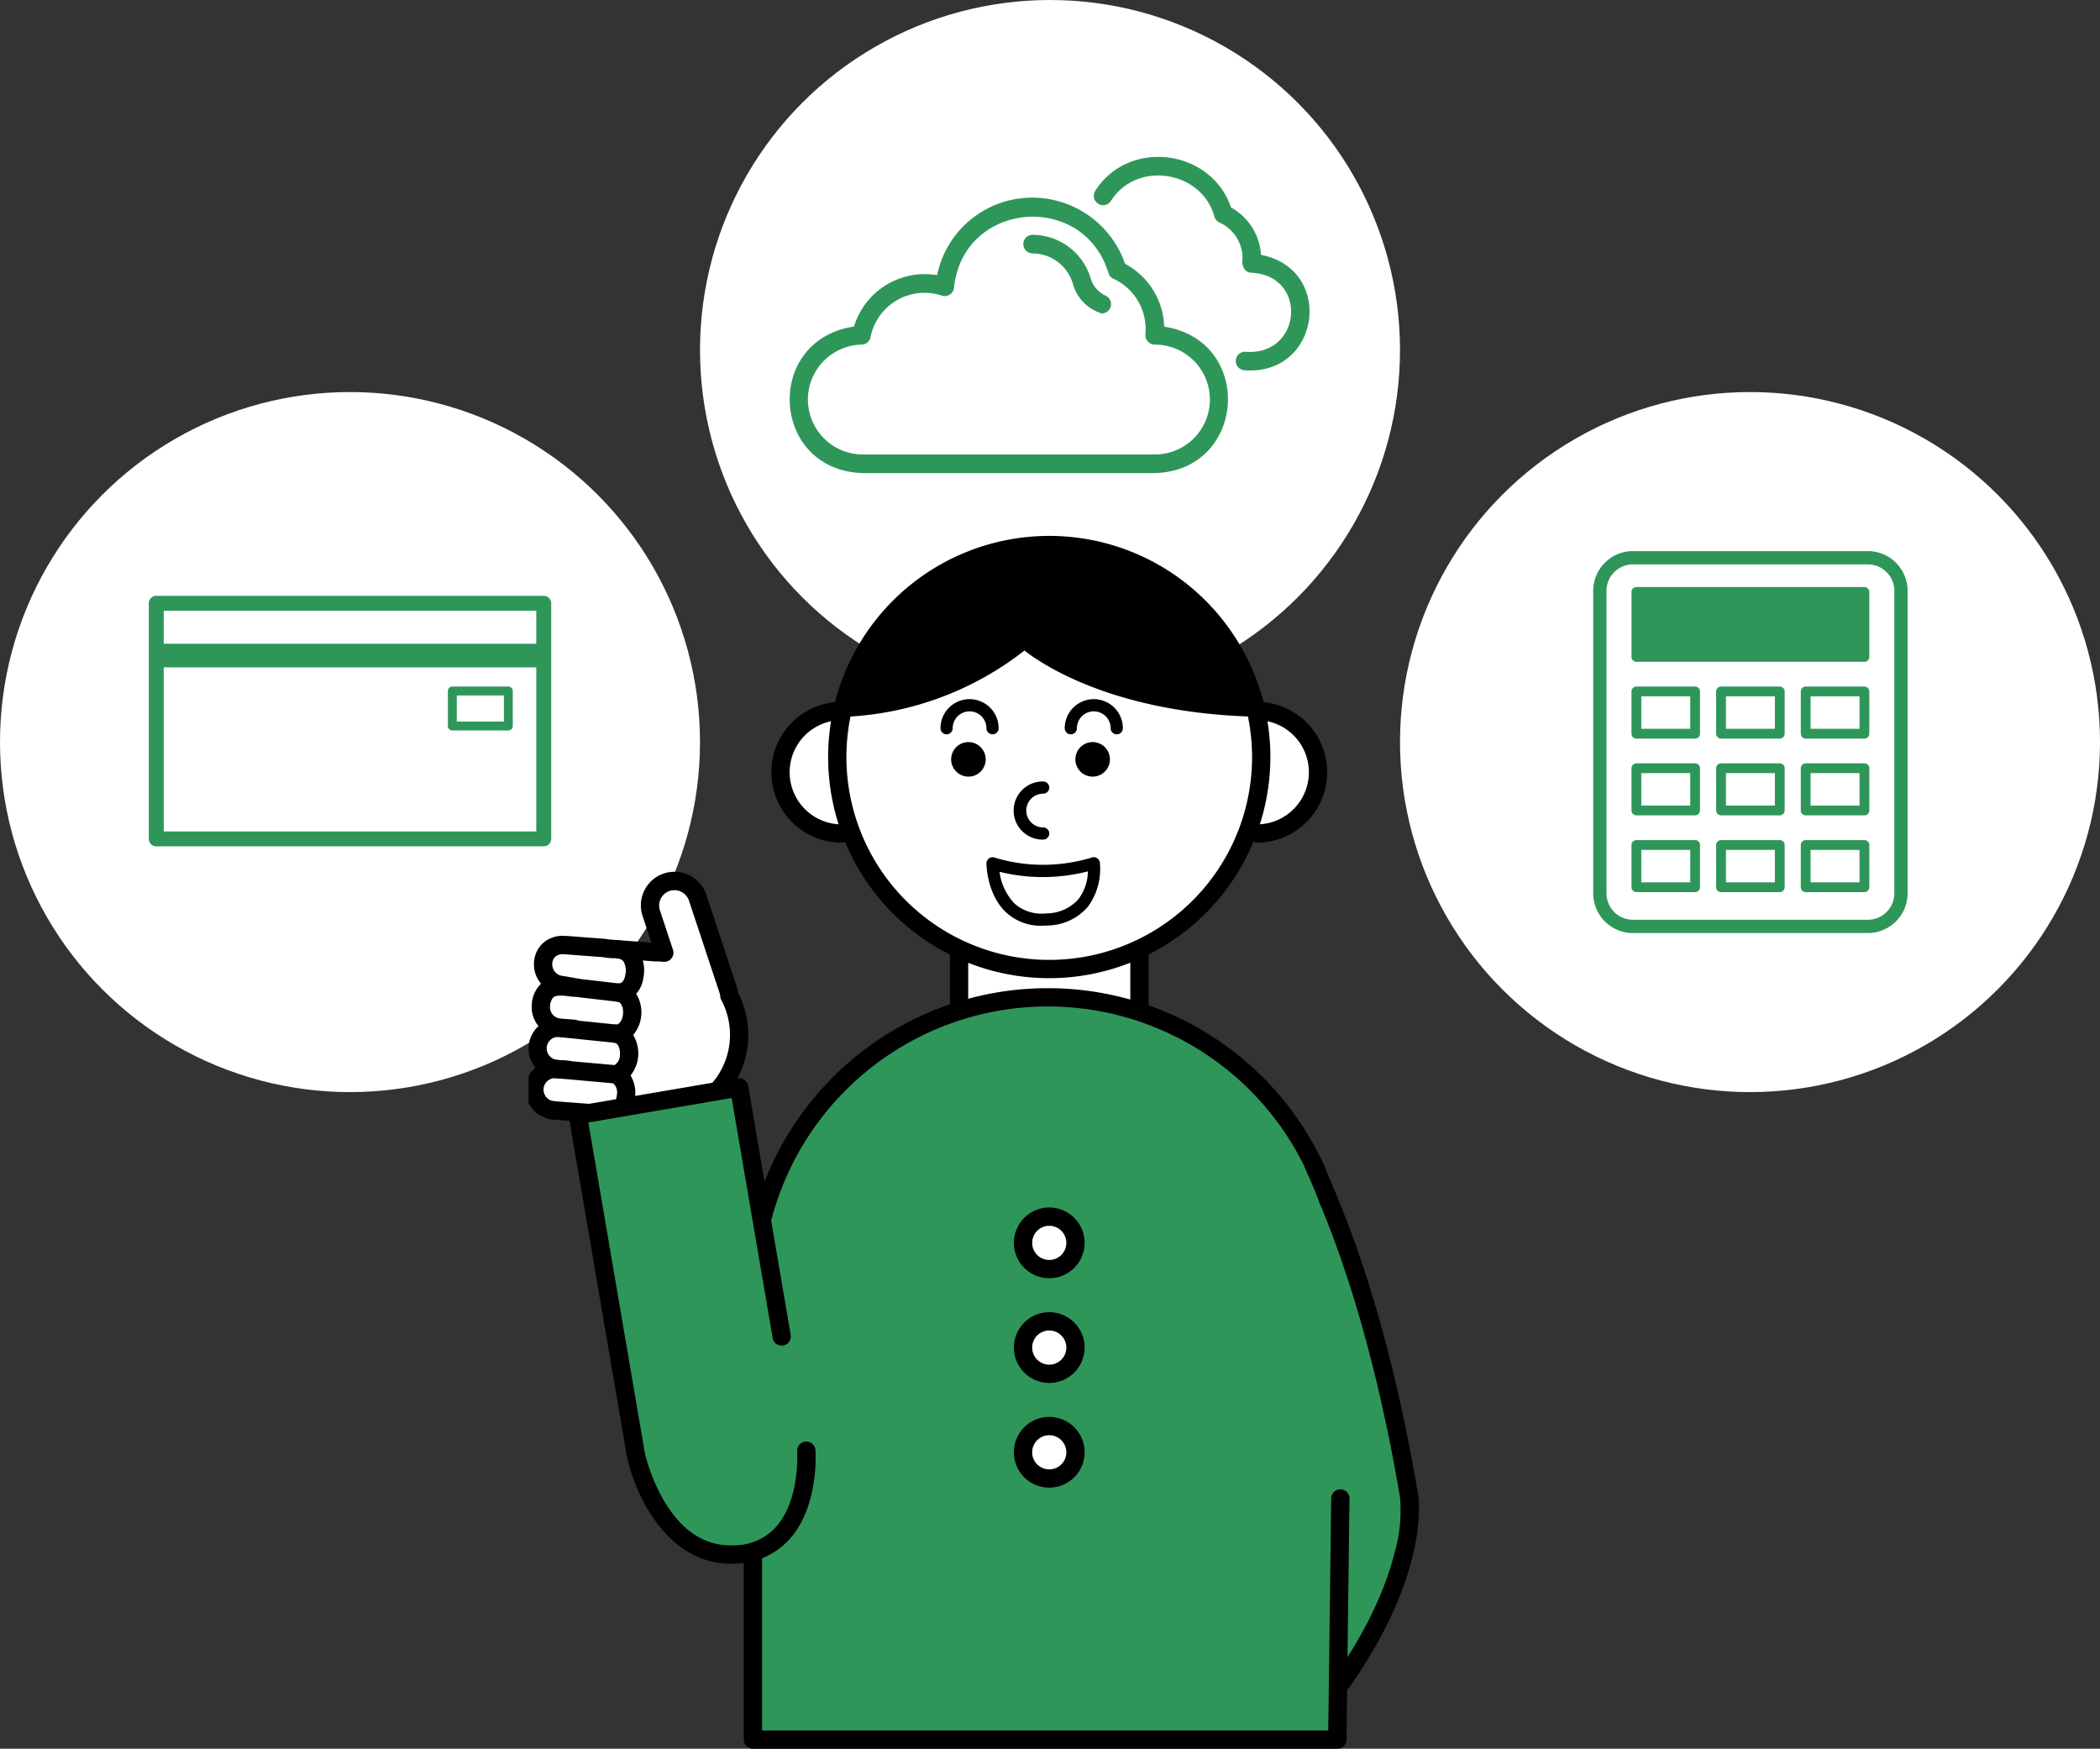 <svg xmlns="http://www.w3.org/2000/svg" xmlns:xlink="http://www.w3.org/1999/xlink" width="300" height="249.801" viewBox="0 0 300 249.801"><rect x="0" y="0" width="300" height="249.801" fill="#333333" stroke="none"/><defs><clipPath id="a"><rect width="74.263" height="45.168" fill="#2f965a"/></clipPath><clipPath id="b"><rect width="127.991" height="173.92" transform="translate(0 0)" fill="#fff"/></clipPath><clipPath id="c"><rect width="127.648" height="184.64" fill="none"/></clipPath></defs><g transform="translate(-1054.497 -4763.996)"><g transform="translate(1254.498 4820)"><circle cx="50" cy="50" r="50" transform="translate(0 0)" fill="#fff"/><g transform="translate(27.85 22.97)"><g transform="translate(0 0)"><path d="M96.6,108.6H63.031a4.725,4.725,0,0,1-4.725-4.725V60.667a4.725,4.725,0,0,1,4.725-4.726H96.6a4.726,4.726,0,0,1,4.725,4.726v43.211A4.725,4.725,0,0,1,96.6,108.6" transform="translate(-57.607 -55.242)" fill="#fff"/><path d="M4.424-1H37.989a5.43,5.43,0,0,1,5.424,5.424V47.635a5.431,5.431,0,0,1-5.425,5.425H4.425A5.431,5.431,0,0,1-1,47.635V4.424A5.431,5.431,0,0,1,4.424-1ZM37.989,51.662a4.031,4.031,0,0,0,4.027-4.027V4.424A4.031,4.031,0,0,0,37.989.4H4.424A4.031,4.031,0,0,0,.4,4.424V47.635a4.031,4.031,0,0,0,4.027,4.027Z" transform="translate(1 1)" fill="#2f965a"/><path d="M4.424-1.25H37.989a5.681,5.681,0,0,1,5.674,5.674V47.635a5.681,5.681,0,0,1-5.675,5.675H4.425A5.681,5.681,0,0,1-1.25,47.635V4.424A5.681,5.681,0,0,1,4.424-1.25ZM37.989,52.81a5.181,5.181,0,0,0,5.175-5.175V4.424A5.18,5.18,0,0,0,37.989-.75H4.424A5.18,5.18,0,0,0-.75,4.424V47.635A5.181,5.181,0,0,0,4.425,52.81ZM4.424.148H37.989a4.281,4.281,0,0,1,4.276,4.276V47.635a4.282,4.282,0,0,1-4.277,4.277H4.425A4.282,4.282,0,0,1,.148,47.635V4.424A4.281,4.281,0,0,1,4.424.148ZM37.989,51.412a3.781,3.781,0,0,0,3.777-3.777V4.424A3.78,3.78,0,0,0,37.989.648H4.424A3.78,3.78,0,0,0,.648,4.424V47.635a3.781,3.781,0,0,0,3.777,3.777Z" transform="translate(1 1)" fill="#2f965a"/><rect width="32.574" height="9.279" transform="translate(5.92 5.585)" fill="#2f965a"/><path d="M-.3-1H32.273a.7.7,0,0,1,.7.7V8.978a.7.7,0,0,1-.7.7H-.3a.7.7,0,0,1-.7-.7V-.3A.7.7,0,0,1-.3-1ZM31.574.4H.4V8.279H31.574Z" transform="translate(6.221 5.886)" fill="#2f965a"/><rect width="8.39" height="6.031" transform="translate(5.919 19.8)" fill="#fff"/><path d="M-.3-1H8.09a.7.7,0,0,1,.7.7V5.73a.7.7,0,0,1-.7.7H-.3a.7.7,0,0,1-.7-.7V-.3A.7.7,0,0,1-.3-1ZM7.39.4H.4V5.031H7.39Z" transform="translate(6.22 20.101)" fill="#2f965a"/><rect width="8.39" height="6.031" transform="translate(18.011 19.8)" fill="#fff"/><path d="M-.3-1H8.09a.7.7,0,0,1,.7.7V5.73a.7.7,0,0,1-.7.7H-.3a.7.7,0,0,1-.7-.7V-.3A.7.7,0,0,1-.3-1ZM7.39.4H.4V5.031H7.39Z" transform="translate(18.312 20.101)" fill="#2f965a"/><rect width="8.39" height="6.031" transform="translate(30.104 19.8)" fill="#fff"/><path d="M-.3-1H8.09a.7.7,0,0,1,.7.7V5.73a.7.7,0,0,1-.7.7H-.3a.7.7,0,0,1-.7-.7V-.3A.7.7,0,0,1-.3-1ZM7.39.4H.4V5.031H7.39Z" transform="translate(30.405 20.101)" fill="#2f965a"/><rect width="8.39" height="6.031" transform="translate(5.919 30.766)" fill="#fff"/><path d="M-.3-1H8.09a.7.7,0,0,1,.7.7V5.73a.7.7,0,0,1-.7.7H-.3a.7.7,0,0,1-.7-.7V-.3A.7.7,0,0,1-.3-1ZM7.39.4H.4V5.031H7.39Z" transform="translate(6.22 31.067)" fill="#2f965a"/><rect width="8.39" height="6.031" transform="translate(18.011 30.766)" fill="#fff"/><path d="M-.3-1H8.09a.7.7,0,0,1,.7.7V5.73a.7.7,0,0,1-.7.7H-.3a.7.7,0,0,1-.7-.7V-.3A.7.7,0,0,1-.3-1ZM7.39.4H.4V5.031H7.39Z" transform="translate(18.312 31.067)" fill="#2f965a"/><rect width="8.39" height="6.031" transform="translate(30.104 30.766)" fill="#fff"/><path d="M-.3-1H8.09a.7.7,0,0,1,.7.7V5.73a.7.7,0,0,1-.7.7H-.3a.7.7,0,0,1-.7-.7V-.3A.7.7,0,0,1-.3-1ZM7.39.4H.4V5.031H7.39Z" transform="translate(30.405 31.067)" fill="#2f965a"/><rect width="8.39" height="6.031" transform="translate(5.919 41.732)" fill="#fff"/><path d="M-.3-1H8.09a.7.7,0,0,1,.7.7V5.73a.7.7,0,0,1-.7.7H-.3a.7.7,0,0,1-.7-.7V-.3A.7.7,0,0,1-.3-1ZM7.39.4H.4V5.031H7.39Z" transform="translate(6.22 42.033)" fill="#2f965a"/><rect width="8.39" height="6.031" transform="translate(18.011 41.732)" fill="#fff"/><path d="M-.3-1H8.09a.7.7,0,0,1,.7.7V5.73a.7.7,0,0,1-.7.7H-.3a.7.7,0,0,1-.7-.7V-.3A.7.7,0,0,1-.3-1ZM7.39.4H.4V5.031H7.39Z" transform="translate(18.312 42.033)" fill="#2f965a"/><rect width="8.39" height="6.031" transform="translate(30.104 41.732)" fill="#fff"/><path d="M-.3-1H8.09a.7.7,0,0,1,.7.7V5.73a.7.7,0,0,1-.7.7H-.3a.7.7,0,0,1-.7-.7V-.3A.7.7,0,0,1-.3-1ZM7.39.4H.4V5.031H7.39Z" transform="translate(30.405 42.033)" fill="#2f965a"/></g></g></g><g transform="translate(106 -56.003)"><g transform="translate(1048.5 4819.998)"><circle cx="50" cy="50" r="50" transform="translate(-0.002 0.001)" fill="#fff"/></g><g transform="translate(1061.311 4842.411)"><g transform="translate(-0.001 0)" clip-path="url(#a)"><path d="M10.437,43.728h41.74c13.089-.38,14.228-18.912,1.324-20.92a10.552,10.552,0,0,0-5.593-8.979,14.026,14.026,0,0,0-13.2-9.448A13.863,13.863,0,0,0,21.06,15.458,10.55,10.55,0,0,0,9.19,22.795C-3.75,24.73-2.743,43.331,10.437,43.728m-.163-18.349A1.328,1.328,0,0,0,11.55,24.3,7.861,7.861,0,0,1,21.711,18.37a1.337,1.337,0,0,0,1.7-.826,1.391,1.391,0,0,0,.066-.3c1.269-12.321,18.446-13.876,22.062-2.1a1.332,1.332,0,0,0,.723.834,7.9,7.9,0,0,1,4.551,7.933,1.369,1.369,0,0,0,1.269,1.464q.048,0,.1,0a7.846,7.846,0,1,1,0,15.692H10.437a7.847,7.847,0,0,1-.163-15.692" transform="translate(0 1.44)" fill="#2f965a"/><path d="M26.454,11.04a6.006,6.006,0,0,1,5.735,4.287,6.13,6.13,0,0,0,4.162,4.288,1.336,1.336,0,0,0,.554-2.536,3.978,3.978,0,0,1-2.167-2.5,8.68,8.68,0,0,0-8.284-6.2,1.328,1.328,0,1,0,0,2.657" transform="translate(8.251 2.753)" fill="#2f965a"/><path d="M56.592,13.993A8.323,8.323,0,0,0,52.3,7.221c-2.82-8.361-14.64-9.873-19.388-2.363a1.329,1.329,0,0,0,2.22,1.461c3.644-5.84,13-4.4,14.8,2.214a1.331,1.331,0,0,0,.725.836,5.651,5.651,0,0,1,3.3,5.137c-.153.942.2,2.042,1.328,2.038,8.121.473,7.1,12.017-1,11.283a1.329,1.329,0,0,0,0,2.657c10.789.747,12.86-14.422,2.31-16.491" transform="translate(10.74 0.001)" fill="#2f965a"/></g></g></g><g transform="translate(1054.497 4820)"><circle cx="50" cy="50" r="50" transform="translate(0 0)" fill="#fff"/><g transform="translate(21.869 29.716)"><rect width="55.351" height="33.655" transform="translate(0.456 0.456)" fill="#fff"/><g transform="translate(-0.11 -0.11)"><path d="M-.434-1H54.918a.566.566,0,0,1,.566.566V33.222a.566.566,0,0,1-.566.566H-.434A.566.566,0,0,1-1,33.222V-.434A.566.566,0,0,1-.434-1ZM54.351.133H.133V32.655H54.351Z" transform="translate(1 1)" fill="#2f965a"/><path d="M-.434-1.5H54.918A1.068,1.068,0,0,1,55.984-.434V33.222a1.068,1.068,0,0,1-1.066,1.066H-.434A1.068,1.068,0,0,1-1.5,33.222V-.434A1.068,1.068,0,0,1-.434-1.5ZM54.918,33.288a.067.067,0,0,0,.066-.066V-.434A.067.067,0,0,0,54.918-.5H-.434A.067.067,0,0,0-.5-.434V33.222a.067.067,0,0,0,.066.066ZM.133-.367H54.351a.5.5,0,0,1,.5.5V32.655a.5.5,0,0,1-.5.5H.133a.5.5,0,0,1-.5-.5V.133A.5.5,0,0,1,.133-.367Zm53.718,1H.633V32.155H53.851Z" transform="translate(1 1)" fill="#2f965a"/></g><rect width="55.351" height="3.373" transform="translate(0.456 6.238)" fill="#2f965a"/><rect width="7.123" height="4.452" transform="translate(43.698 12.921)" fill="#fff"/><path d="M-.364-1h8a.636.636,0,0,1,.636.636v5a.636.636,0,0,1-.636.636h-8A.636.636,0,0,1-1,4.638v-5A.636.636,0,0,1-.364-1ZM7,.273H.273V4H7Z" transform="translate(43.113 13.355)" fill="#2f965a"/></g></g><g transform="translate(305.57 3995.877)"><g transform="translate(824.434 844)" clip-path="url(#b)"><g transform="translate(-0.441 -10.72)"><g clip-path="url(#c)"><path d="M50.577,59.292a8.752,8.752,0,1,1,0-17.5" transform="translate(-5.391 -5.386)" fill="#fff"/><path d="M50.384,60.405a10.059,10.059,0,0,1,0-20.118,1.307,1.307,0,1,1,0,2.613,7.446,7.446,0,0,0,0,14.892,1.307,1.307,0,0,1,0,2.613" transform="translate(-5.198 -5.193)"/><path d="M119.928,59.292a8.752,8.752,0,1,0,0-17.5" transform="translate(-15.458 -5.386)" fill="#fff"/><path d="M119.735,60.405a1.307,1.307,0,0,1,0-2.613,7.446,7.446,0,1,0,0-14.892,1.307,1.307,0,0,1,0-2.613,10.059,10.059,0,1,1,0,20.118" transform="translate(-15.264 -5.193)"/><rect width="25.771" height="12.642" transform="translate(61.943 68.262)" fill="#fff"/><path d="M96.686,92.117H70.915a1.307,1.307,0,0,1-1.307-1.307V78.169a1.307,1.307,0,0,1,1.307-1.307H96.686a1.307,1.307,0,0,1,1.307,1.307V90.81a1.307,1.307,0,0,1-1.307,1.307M72.221,89.5H95.379V79.475H72.221Z" transform="translate(-8.972 -9.907)"/><path d="M51.137,44.859A30.283,30.283,0,1,1,81.419,75.142,30.282,30.282,0,0,1,51.137,44.859" transform="translate(-6.591 -1.879)" fill="#fff"/><path d="M81.226,76.255a31.589,31.589,0,1,1,31.589-31.589A31.624,31.624,0,0,1,81.226,76.255m0-60.566A28.976,28.976,0,1,0,110.2,44.666,29.009,29.009,0,0,0,81.226,15.689" transform="translate(-6.398 -1.685)"/><path d="M69.812,49.355a2.467,2.467,0,1,1,2.467,2.467,2.467,2.467,0,0,1-2.467-2.467" transform="translate(-8.998 -6.043)"/><path d="M90.184,49.355a2.467,2.467,0,1,1,2.467,2.467,2.467,2.467,0,0,1-2.467-2.467" transform="translate(-11.624 -6.043)"/><path d="M84.285,61.653a4.153,4.153,0,1,1,0-8.305.871.871,0,0,1,0,1.742,2.41,2.41,0,1,0,0,4.821.871.871,0,0,1,0,1.742" transform="translate(-10.328 -6.876)"/><path d="M122.815,109.321s10.632,14.8,17.167,53.281c0,0,2.132,12.164-12.742,30.773-2.817,3.525-12.277-1.694-16.447,2.255L106.7,168.986s7.661-55.586,16.115-59.665" transform="translate(-13.753 -14.091)" fill="#2f965a"/><path d="M110.6,196.744a1.307,1.307,0,0,1-1.292-1.109l-4.093-26.645a1.3,1.3,0,0,1,0-.376c.019-.14,1.955-14.1,4.9-28.389,6.074-29.445,10.489-31.575,11.939-32.275a1.306,1.306,0,0,1,1.629.415c.442.614,10.884,15.487,17.394,53.826.09.513,2.058,12.953-13.009,31.806-1.811,2.267-5.235,1.874-8.548,1.49-3.1-.356-6.305-.727-8.02.9a1.3,1.3,0,0,1-.9.359m-2.774-27.962,3.761,24.479c2.438-1.038,5.478-.687,8.231-.369,2.6.3,5.3.611,6.208-.526,7.457-9.33,10.451-16.928,11.649-21.66a22.052,22.052,0,0,0,.824-8.076c-5.422-31.926-13.757-47.53-16.228-51.622-5.473,5.68-11.662,37.668-14.445,57.775" transform="translate(-13.559 -13.897)"/><path d="M121.223,160.359l-.437,34.412H37.3V130.914a42.13,42.13,0,0,1,80.52-17.4" transform="translate(-4.808 -11.438)" fill="#2f965a"/><path d="M120.592,195.885H37.108a1.307,1.307,0,0,1-1.307-1.307V130.72a43.437,43.437,0,0,1,83.016-17.939,1.307,1.307,0,0,1-2.377,1.085A40.824,40.824,0,0,0,38.414,130.72v62.552H119.3l.421-33.123a1.307,1.307,0,1,1,2.613.034L121.9,194.6a1.307,1.307,0,0,1-1.307,1.289" transform="translate(-4.614 -11.244)"/><path d="M129.235,116.178s.98,2.153,2.215,5.245" transform="translate(-16.657 -14.974)" fill="#2f965a"/><path d="M131.257,122.535a1.307,1.307,0,0,1-1.214-.821c-1.207-3.024-2.18-5.167-2.191-5.187a1.307,1.307,0,0,1,2.379-1.085c.04.09,1.007,2.216,2.24,5.3a1.307,1.307,0,0,1-1.213,1.792" transform="translate(-16.464 -14.781)"/><path d="M81.6,128.452a3.747,3.747,0,1,1,3.747,3.747,3.747,3.747,0,0,1-3.747-3.747" transform="translate(-10.517 -16.073)" fill="#fff"/><path d="M85.152,133.312a5.053,5.053,0,1,1,5.053-5.053,5.059,5.059,0,0,1-5.053,5.053m0-7.493a2.44,2.44,0,1,0,2.44,2.44,2.443,2.443,0,0,0-2.44-2.44" transform="translate(-10.324 -15.88)"/><path d="M81.6,145.623a3.747,3.747,0,1,1,3.747,3.747,3.747,3.747,0,0,1-3.747-3.747" transform="translate(-10.517 -18.287)" fill="#fff"/><path d="M85.152,150.483a5.053,5.053,0,1,1,5.053-5.053,5.059,5.059,0,0,1-5.053,5.053m0-7.493a2.44,2.44,0,1,0,2.44,2.44,2.443,2.443,0,0,0-2.44-2.44" transform="translate(-10.324 -18.093)"/><path d="M81.6,162.794a3.747,3.747,0,1,1,3.747,3.747,3.747,3.747,0,0,1-3.747-3.747" transform="translate(-10.517 -20.5)" fill="#fff"/><path d="M85.152,167.654a5.053,5.053,0,1,1,5.053-5.053,5.059,5.059,0,0,1-5.053,5.053m0-7.493a2.44,2.44,0,1,0,2.44,2.44,2.443,2.443,0,0,0-2.44-2.44" transform="translate(-10.324 -20.306)"/><path d="M75.5,44.867A.871.871,0,0,1,74.627,44a2.411,2.411,0,1,0-4.822,0,.871.871,0,1,1-1.742,0,4.153,4.153,0,1,1,8.306,0,.871.871,0,0,1-.871.871" transform="translate(-8.773 -5.135)"/><path d="M95.87,44.867A.871.871,0,0,1,95,44a2.411,2.411,0,1,0-4.822,0,.871.871,0,1,1-1.742,0,4.153,4.153,0,1,1,8.306,0,.871.871,0,0,1-.871.871" transform="translate(-11.399 -5.135)"/><path d="M29.324,86.081a3.48,3.48,0,0,0-.154-.788L24.793,72.071a3.494,3.494,0,1,0-6.633,2.2l1.869,5.646A11.822,11.822,0,0,0,18.8,79.85l-6.932-.525a2.978,2.978,0,0,0-.469-.083l-1.327-.1-4.052-.307-.245-.007a2.686,2.686,0,0,0-3.053,2.521,2.974,2.974,0,0,0,2.741,3.189l2.158.382c-1.5.038-4.874-1.273-5.217,2.538a2.939,2.939,0,0,0,2.723,3.169l1.984.151v.007l-1.984-.15a2.955,2.955,0,1,0-.447,5.892l2.69.2v.008l-2.689-.2a2.955,2.955,0,1,0-.447,5.892l5.379.408a2.974,2.974,0,0,0,.476-.011l6.933.524a11.917,11.917,0,0,0,1.991.152l.393.03a.082.082,0,0,0,.078-.049,11.81,11.81,0,0,0,9.843-17.4" transform="translate(-0.193 -8.98)" fill="#fff"/><path d="M19.218,104.641c-.034,0-.068,0-.1,0l-.344-.026a11.976,11.976,0,0,1-2.1-.159l-6.781-.513a3.908,3.908,0,0,1-.571,0l-5.383-.407a4.26,4.26,0,0,1-2.511-7.431,4.257,4.257,0,0,1,.443-5.9,4.165,4.165,0,0,1-.963-3.065,4.351,4.351,0,0,1,1.324-2.995,4.25,4.25,0,0,1-1.006-3.1,3.982,3.982,0,0,1,1.437-2.836,4.233,4.233,0,0,1,3.016-.889l.183,0,5.442.409a3.935,3.935,0,0,1,.568.091l6.118.463-1.263-3.817a4.8,4.8,0,0,1,9.115-3.016l4.375,13.222a4.521,4.521,0,0,1,.185.808,13.21,13.21,0,0,1-3.128,15.949,13,13,0,0,1-7.627,3.129,1.377,1.377,0,0,1-.428.067m-.4-2.643c.033,0,.066,0,.1,0l.095.008a1.258,1.258,0,0,1,.214-.029,10.4,10.4,0,0,0,6.344-2.517,10.579,10.579,0,0,0,2.41-12.957,1.313,1.313,0,0,1-.151-.5,2.2,2.2,0,0,0-.094-.494L23.36,72.288a2.187,2.187,0,1,0-4.153,1.373l1.869,5.646a1.307,1.307,0,0,1-1.365,1.712,9.633,9.633,0,0,0-1.094-.055c-.039,0-.074,0-.11,0l-6.932-.525a1.345,1.345,0,0,1-.206-.032,1.7,1.7,0,0,0-.26-.051L5.545,79.94a1.751,1.751,0,0,0-1.234.308,1.384,1.384,0,0,0-.479,1.006,1.666,1.666,0,0,0,1.537,1.788c.043,0,.085.01.129.017l2.157.381a1.307,1.307,0,0,1-.194,2.593,8,8,0,0,1-1.219-.089c-.808-.095-1.81-.215-2.256.149a1.988,1.988,0,0,0-.474,1.29,1.572,1.572,0,0,0,.374,1.165,1.656,1.656,0,0,0,1.146.584l1.984.15a1.308,1.308,0,0,1,1.207,1.3q0,.039,0,.078a1.3,1.3,0,0,1-.416.888,1.277,1.277,0,0,1-.987.345l-1.984-.15a1.648,1.648,0,1,0-.249,3.286l2.69.2a1.311,1.311,0,0,1-.2,2.614l-2.69-.2a1.648,1.648,0,1,0-.249,3.286l5.379.408a1.656,1.656,0,0,0,.271-.011,1.462,1.462,0,0,1,.2,0l6.933.524c.037,0,.073.008.109.014a12.658,12.658,0,0,0,1.773.133Z" transform="translate(0 -8.787)"/><path d="M4.166,103.841l8.378.635c1.181.089,2.238-1.152,2.361-2.771a2.9,2.9,0,0,0-1.424-2.968,2.9,2.9,0,0,0,1.855-2.72c.122-1.617-.733-3-1.911-3.093,1.179.084,2.233-1.153,2.355-2.77s-.733-3-1.91-3.093a2.4,2.4,0,0,0,2.2-2.24c.342-2.2-.354-3.737-2.339-3.936" transform="translate(-0.537 -10.425)" fill="#fff"/><path d="M12.477,105.594c-.074,0-.149,0-.225-.009l-8.378-.634a1.307,1.307,0,0,1,.2-2.606l8.377.634c.334.045.885-.586.959-1.566a1.7,1.7,0,0,0-.623-1.663,1.307,1.307,0,0,1,.188-2.475,1.7,1.7,0,0,0,.866-1.55c.074-.977-.379-1.666-.711-1.692a1.307,1.307,0,0,1,.2-2.606c.351.032.884-.588.958-1.565s-.379-1.666-.712-1.692a1.307,1.307,0,0,1,.077-2.609c.266-.021.788-.2.933-1.135a2.764,2.764,0,0,0-.233-2.012,1.2,1.2,0,0,0-.945-.422,1.306,1.306,0,1,1,.26-2.6,3.809,3.809,0,0,1,2.753,1.423,5.083,5.083,0,0,1,.748,4.013,4.07,4.07,0,0,1-1.01,2.2,5.06,5.06,0,0,1-.426,5.89,5.067,5.067,0,0,1-.375,5.781,4.816,4.816,0,0,1,.661,2.91c-.173,2.281-1.706,3.984-3.538,3.984" transform="translate(-0.344 -10.232)"/><line x2="8.529" y2="0.763" transform="translate(4.415 87.549)" fill="#fff"/><path d="M13.405,102.379q-.059,0-.118-.005l-8.529-.762a1.307,1.307,0,1,1,.233-2.6l8.528.762a1.307,1.307,0,0,1-.114,2.608" transform="translate(-0.46 -12.761)"/><line x2="8.732" y2="0.903" transform="translate(4.156 81.595)" fill="#fff"/><path d="M13.311,95.685c-.045,0-.091,0-.136-.007l-8.732-.9a1.307,1.307,0,1,1,.268-2.6l8.732.9a1.307,1.307,0,0,1-.132,2.606" transform="translate(-0.422 -11.88)"/><line x2="5.598" y2="0.649" transform="translate(7.924 76.014)" fill="#fff"/><path d="M14.5,89.023a1.289,1.289,0,0,1-.152-.009l-5.6-.649a1.307,1.307,0,1,1,.3-2.6l5.6.649a1.307,1.307,0,0,1-.149,2.6" transform="translate(-0.979 -11.054)"/><path d="M37.707,139.069l-6.073-35.548L8.587,107.458l8.279,48.464S20,170.868,31.141,170.231s10.083-14.852,10.083-14.852" transform="translate(-1.107 -13.343)" fill="#2f965a"/><path d="M30.277,171.363c-9.2,0-13.75-9.96-14.883-15.366L7.105,107.485a1.308,1.308,0,0,1,1.068-1.509l23.048-3.937a1.3,1.3,0,0,1,1.508,1.068L38.8,138.655a1.307,1.307,0,1,1-2.576.441l-5.854-34.26L9.9,108.333l8.059,47.176a26.121,26.121,0,0,0,2.826,7c2.615,4.364,6.016,6.45,10.086,6.224a8.025,8.025,0,0,0,5.888-2.693c3.42-3.892,2.972-10.692,2.968-10.76a1.307,1.307,0,0,1,2.606-.193c.024.322.539,7.942-3.6,12.667a10.644,10.644,0,0,1-7.71,3.587c-.252.014-.5.022-.746.022" transform="translate(-0.913 -13.15)"/><path d="M83.577,75.551a7.287,7.287,0,0,1-5.156-1.889c-2.766-2.581-2.822-6.84-2.823-7.02a.872.872,0,0,1,1.175-.821A23.8,23.8,0,0,0,90.679,65.8a.87.87,0,0,1,1.119.724,9.1,9.1,0,0,1-1.738,6.359,7.812,7.812,0,0,1-5.8,2.642c-.23.015-.457.023-.679.023m-6.114-7.708a8.021,8.021,0,0,0,2.153,4.551,5.846,5.846,0,0,0,4.531,1.4,6.154,6.154,0,0,0,4.562-2,6.792,6.792,0,0,0,1.382-4.006,25.824,25.824,0,0,1-12.628.064" transform="translate(-9.744 -8.476)"/><g transform="translate(44.039 12.142)"><path d="M235.1,418.593s6.251-22.2,29.739-22.405S294,418.593,294,418.593c-23.126-.586-32.993-9.843-32.993-9.843a43.707,43.707,0,0,1-25.344,9.843" transform="translate(-233.76 -394.851)"/><path d="M293.839,419.762h-.034c-19.742-.5-30.006-7.159-32.967-9.45a44.7,44.7,0,0,1-25.33,9.45,2.1,2.1,0,0,1-.295-.031,1.334,1.334,0,0,1-1.569-1.665c.065-.232,6.8-23.171,31.012-23.379l.323,0c23.994,0,30.094,23.181,30.154,23.417a1.334,1.334,0,0,1-1.295,1.659Zm-32.993-12.512a1.329,1.329,0,0,1,.914.361c.091.084,9.31,8.423,30.243,9.413-1.826-5.149-8.651-19.843-27.322-19.668-18.6.159-25.851,14.517-27.852,19.657a43.019,43.019,0,0,0,23.161-9.452A1.337,1.337,0,0,1,260.846,407.251Z" transform="translate(-233.595 -394.686)"/></g></g></g></g></g></g></svg>